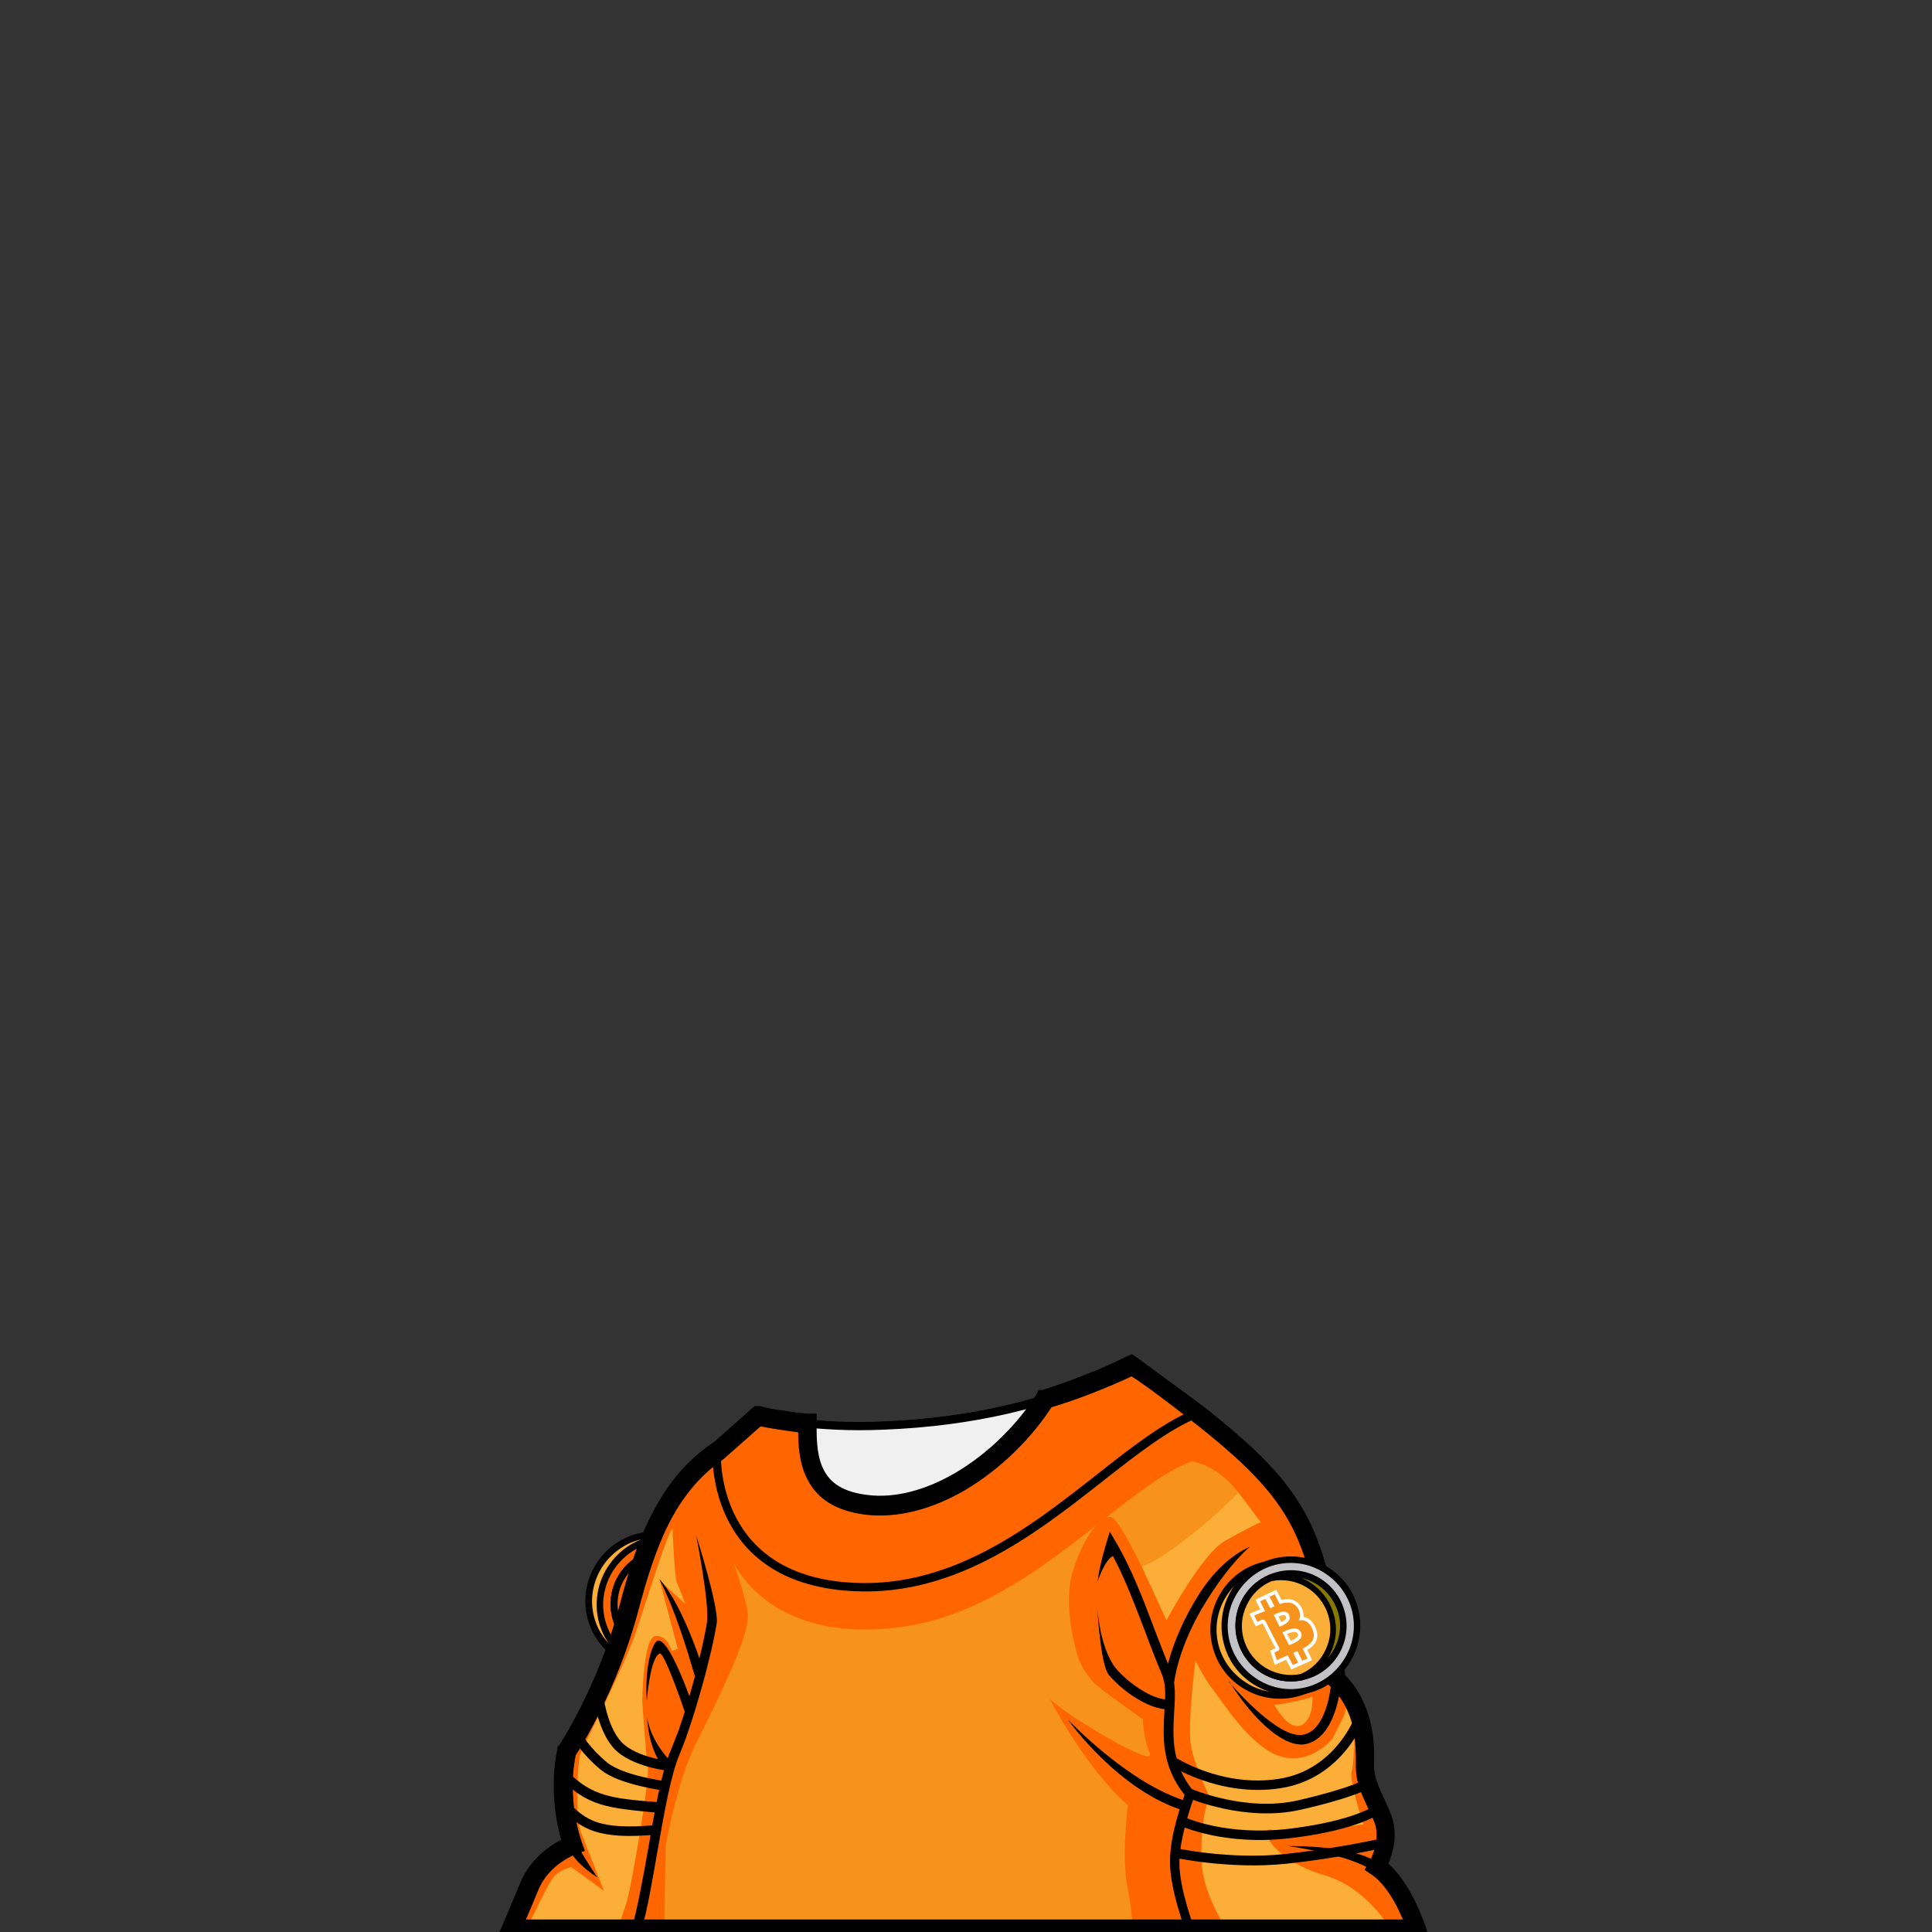 <svg xmlns="http://www.w3.org/2000/svg" width="555" height="555"><rect width="100%" height="100%" fill="#333333" stroke="none"/><path fill="#666" d="M226 409.6c-7.7 5.1-20.1 13.8-23.4 16-3.3 2.1-9.2 14.8-20 58.2s-22.5 70.5-22.5 70.5h236s-10.6-49.6-17.8-80.9-9.4-42.1-22.3-53.2c-7.2-6.2-21.4-17.1-32.6-25.6-.3-.3-.7-.6-1-.9-19 8.8-42 14.9-68.9 15.9-9.3.3-17.9 0-25.9-1.1-.5.4-1.1.9-1.6 1.2Z"/><path fill="#666" d="M226.7 410.6c-3.9 2.6-9 6.1-13.5 9.3-4.4 3-8.3 5.7-9.9 6.7-1.5.9-3.6 4.5-6.7 13-3.2 8.8-7.4 22.8-12.7 44.4-9.3 37.2-19.1 62.4-21.8 69h232.7c-1.8-8.5-11-51.3-17.5-79.4l-.6-2.8c-6.6-28.9-9-39.3-21.3-49.8-3.6-3.1-8.9-7.3-14.7-11.9-5.7-4.5-12.1-9.3-17.8-13.7l-.4-.4c-9.8 4.5-20.6 8.2-32.5 11-11.2 2.6-23.3 4.2-36.2 4.7q-7.05.3-13.5 0c-4.2-.2-8.2-.5-12.1-1l-.4.3c-.3.2-.6.4-.8.6Zm-15 7.2c4.5-3.1 9.7-6.7 13.6-9.3.2-.1.5-.3.7-.5.3-.2.5-.4.8-.6l.4-.3h.5c4 .6 8.1 1 12.4 1.2s8.7.2 13.3 0c12.8-.5 24.7-2.1 35.8-4.7 12-2.8 22.9-6.6 32.7-11.1l.7-.3.6.5.5.4.5.4c5.6 4.2 11.9 9 17.9 13.7 5.9 4.6 11.2 8.9 14.8 11.9 12.9 11.1 15.3 21.7 22.1 51.1l.6 2.8c7.2 31.3 17.8 80.8 17.8 80.9l.3 1.5H158.3l.7-1.7s11.7-27.1 22.4-70.3c5.4-21.7 9.6-35.8 12.8-44.7 3.3-9.2 5.8-13.1 7.7-14.3 1.7-1.1 5.5-3.7 9.8-6.7Zm112.5-24.3"/><path fill="#666" d="M198.9 554.2h118.9s-2.2-88.7-23.7-101.1c-21.6-12.4-70-5.4-78.1 24.8s-17.1 76.3-17.1 76.3"/><path fill="#666" d="M200.4 553h116.2c-.4-10.7-3.6-87.6-23.1-98.8-2.7-1.5-5.8-2.8-9.3-3.7-10.5-2.8-23.7-2.6-35.7.7-11.9 3.3-22.6 9.8-28.3 19.6-1.3 2.3-2.4 4.8-3.1 7.5-7.2 27-15.2 66.7-16.8 74.8Zm117.4 2.5H197.4l.3-1.5c0-.1 9-46.1 17.1-76.4.8-2.9 1.9-5.6 3.3-8 6-10.4 17.3-17.3 29.8-20.8 12.4-3.5 26.1-3.6 36.9-.7 3.6 1 7 2.3 9.8 4C316.8 464.9 319 554 319 554.3v1.3h-1.2Zm-111.7-93.9s4.9 7.3 4.9 7.9-19.1 84.4-19.2 84.7l-2.6-.6c0-.3 19.1-83.8 19.1-84.1zm123.8.7 5.5 16.5.1.2v.2l5.8 74.8-2.7.2-5.8-74.7z"/><path fill="#666" d="M193.7 441.7c-10-3.1-20.7 2.5-23.8 12.6-3.1 10 2.5 20.7 12.6 23.8 10 3.1 20.7-2.5 23.8-12.6 3.1-10-2.5-20.7-12.6-23.8"/><path fill="#666" d="M194 440.8c-5.3-1.6-10.7-1-15.2 1.4s-8.1 6.5-9.8 11.8c-1.6 5.3-1 10.7 1.4 15.2s6.5 8.1 11.8 9.8c5.3 1.6 10.7 1 15.2-1.4s8.1-6.5 9.8-11.8c1.6-5.3 1-10.7-1.4-15.2s-6.5-8.1-11.8-9.8m-14.3 3.1c4.1-2.2 9-2.8 13.8-1.3s8.5 4.8 10.7 8.8c2.2 4.1 2.8 9 1.3 13.8s-4.8 8.5-8.8 10.7c-4.1 2.2-9 2.8-13.8 1.3s-8.5-4.8-10.7-8.8c-2.2-4.1-2.8-9-1.3-13.8s4.8-8.5 8.8-10.7"/><path fill="#666" d="M197 442.7c-10-3.1-20.7 2.5-23.8 12.6-3.1 10 2.5 20.7 12.6 23.8 10 3.1 20.7-2.5 23.8-12.6 3.1-10-2.5-20.7-12.6-23.8"/><path fill="#666" d="M197.3 441.8c-5.3-1.6-10.7-1-15.2 1.4s-8.1 6.5-9.8 11.8c-1.6 5.3-1 10.7 1.4 15.2s6.5 8.1 11.8 9.8c5.3 1.6 10.7 1 15.2-1.4s8.1-6.5 9.8-11.8c1.6-5.3 1-10.7-1.4-15.2s-6.5-8.1-11.8-9.8m-14.4 3.1c4.1-2.2 9-2.8 13.8-1.3s8.5 4.8 10.7 8.8c2.2 4.1 2.8 9 1.3 13.8s-4.8 8.5-8.8 10.7c-4.1 2.2-9 2.8-13.8 1.3s-8.5-4.8-10.7-8.8c-2.2-4.1-2.8-9-1.3-13.8s4.8-8.5 8.8-10.7"/><path fill="#666" d="M195.8 446.5c-7.9-2.5-16.3 2-18.8 9.9s2 16.3 9.9 18.8 16.3-2 18.8-9.9-2-16.3-9.9-18.8"/><path fill="#666" d="M196.1 445.6c-4.2-1.3-8.5-.8-12.2 1.1-3.6 1.9-6.5 5.2-7.8 9.4s-.8 8.5 1.1 12.2c1.9 3.6 5.2 6.5 9.4 7.8s8.5.8 12.2-1.1c3.6-1.9 6.5-5.2 7.8-9.4s.8-8.5-1.1-12.2c-1.9-3.6-5.2-6.5-9.4-7.8m-11.3 2.8c3.2-1.7 7-2.1 10.7-1 3.7 1.2 6.6 3.7 8.3 6.9s2.1 7 1 10.7c-1.2 3.7-3.7 6.6-6.9 8.3s-7 2.1-10.7 1-6.6-3.7-8.3-6.9-2.1-7-1-10.7 3.7-6.6 6.9-8.3"/><path fill="#666" d="M194.3 446.1c-7.5-1.5-15 2.9-17.3 10.3s1.5 15.3 8.4 18.2c7.5 1.5 15-2.9 17.3-10.3s-1.5-15.3-8.5-18.3Z"/><path fill="#666" d="M194.5 445.2c-4-.8-8 0-11.3 1.9s-5.9 5.1-7.1 9-.8 8 .8 11.4c1.6 3.5 4.5 6.4 8.2 8 4 .8 8 0 11.3-1.9s5.9-5.1 7.1-9 .8-8-.8-11.4c-1.6-3.5-4.5-6.4-8.2-8m-10.3 3.6c2.9-1.7 6.4-2.4 9.9-1.7 3.3 1.4 5.8 3.9 7.2 7 1.4 3 1.7 6.6.7 10.1-1.1 3.5-3.4 6.2-6.2 7.9-2.9 1.7-6.4 2.4-9.9 1.7-3.3-1.4-5.8-3.9-7.2-7-1.4-3-1.7-6.6-.7-10.1 1.1-3.5 3.4-6.2 6.2-7.9"/><path fill="#666" d="M217.7 406.8 206 417.1c-15.1 10.3-20.7 27.2-25.4 44.7-6.5 24.4-17.9 41.4-17.9 41.4s-3.2 12.2 1.7 27c0 0-8.8 3.2-12.4 11.8-3.6 8.5-5.1 12.3-5.1 12.3h259.9s-4-12.7-11.4-17.8c0 0 4.5-7.5 1.5-14.4s-5.1-10.2-4.9-15.4c.2-5.3 0-16.3-8.1-23.9-5.2-41.9-9.4-52.6-40.2-76.6l-18.8-13.8c-7.6 3.7-15.9 7-24.9 9.7-10.8 17.2-32.2 32.9-51.6 30.3-15.1-2-16.9-12.2-16.6-23.4q-7.35-.75-14.1-2.1Z"/><path fill="#666" d="M352.4 554.2h47.1c-3.4-5.3-9.6-12.7-19-15.5-15.2-4.4-19.5-14.4-14.9-13s26.1-1.6 26.1-1.6-4.3-12.9-3.4-15.2c.5-1.2.9-10 1.1-17.8-.5-1.3-1.2-2.5-1.9-3.8l-1.3 5.3-3.4 6.8s-6 7.7-14.8 5.2-17.3-16.5-19.6-19.3-5-8.3-5-8.3-2.3 18.2-1.3 24.3 5.4 14.9 5.4 14.9-3.1 6.1-2.2 19.8c.4 5.8 3.5 12.5 7 18.4Zm-109.6 0h82.6c-.2-3.8-.7-8-1.4-11.5-2-9 0-24.1 0-24.1-12.6-11.2-22.4-30.5-22.4-30.5 4.7 4.7 30.6 20.1 28.7 15.6s-2-9.8-2-9.8-7.5-5.2-12.9-9.5c-2.4-1.9-4.2-4.8-5.4-7.4-1.2-3.3-4.7-16.2-1.8-25.7 1.7-5.6 4.3-10.4 6.7-13.1-15.1 11.9-32.9 25.3-53.6 28.8-21.4 3.6-40.9-1.3-50.5-17.8 1.5 4.2 3.4 10.3 4 14 1 6.3-9.3 26.4-14.9 37.7s-8.7 29.5-8.7 29.5-.2 14.3-.4 23.9h51.9Zm75-118.3c.6-.2 1.1-.2 1.6 0 2.8 1.3 10.6 18.5 10.6 18.5s6.5-4.2 6.7-4.6 17.5-13.1 17.5-13.1l1.7-7.8c-4.3-5.4-8.8-8.2-13.5-9.1-7.2 2.6-15.4 8.9-24.6 16.1M151.3 554.2h26c1.2-3.1 2.3-6.3 2.9-8.4 1.5-5.9 6.5-34.5 5.9-38.3-.6-3.9-1.6-18.7-1.6-18.7s.2-18.3 3.7-18.8 4.8 4.3 4.8 4.3l1.7-.7-5.2-19.6 7.3 6.7s-1.4-4.1-2.3-5.9c-.8-1.8-1.3-15.8-1.3-15.8-2 2.7-7.1 19.8-10.8 30.6-3.8 10.8-15 32.3-15.7 34.2s-1.7 17.8.2 22.6 6.6 16.8 6.6 16.8l-9.3-6.8s-3.1.3-5.3 3c-1.4 1.8-5.2 9.6-7.7 14.9Z"/><path fill="#666" d="m218.1 408.1-11.2 9.9c-7.3 5-12.4 11.7-16.2 19.2-3.8 7.6-6.4 16.2-8.7 24.8-6.1 23.1-16.7 39.6-18 41.6-.4 1.6-2.7 12.7 1.7 26.1l.4 1.1-1.1.4s-8.4 3-11.7 11.1c-2.2 5.3-3.7 8.7-4.4 10.6h256.3c-1.3-3.5-4.8-11.8-10.3-15.6l-.9-.6.6-1s4.2-6.9 1.4-13.3c-.6-1.4-1.1-2.4-1.5-3.3-2.3-4.9-3.7-8-3.5-12.6 0-2.6 0-6.5-.9-10.8-1-4.2-3-8.6-6.8-12.2l-.3-.3v-.4c-2.6-20.8-5-33.9-10.4-44.6-5.5-10.7-14.1-19.3-29.3-31.2s-18.2-13.3-18.2-13.3c-3.7 1.8-7.5 3.4-11.6 5-4 1.6-8.1 3-12.4 4.3-5.8 9.1-14.6 17.8-24.5 23.7-8.9 5.2-18.7 8.1-28.1 6.9-8-1.1-12.5-4.3-15-8.9-2.3-4.1-2.8-9.2-2.7-14.6-2.1-.2-4.1-.5-6.1-.8-2.1-.3-4.3-.7-6.4-1.1Zm-12.8 8 11.6-10.3.5-.4h.6c2.2.6 4.5 1 6.9 1.3 2.3.4 4.7.7 7.1.9h1.1v1.2c-.1 5.4.2 10.6 2.4 14.5 2.1 3.9 6.1 6.7 13.2 7.6 8.8 1.2 18.1-1.6 26.5-6.5 9.7-5.7 18.3-14.3 23.9-23.2l.2-.4h.4q6.6-2.1 12.6-4.5c4.2-1.6 8.2-3.4 12-5.3l.7-.3.6.4 18.8 13.8c15.5 12.2 24.4 21 30 32s8 24.1 10.6 45c4 3.9 6.1 8.7 7.2 13.1 1.1 4.5 1.1 8.7 1 11.4-.1 4.1 1.2 6.9 3.3 11.5.5 1.1 1.1 2.3 1.5 3.4 2.6 5.9.1 12.2-1 14.5 7.2 5.7 10.9 17.8 11 17.8l.5 1.6H145l.8-1.7s1.6-3.8 5.1-12.2c3-7.2 9.5-10.8 12.1-12-4.5-14.6-1.4-26.6-1.4-26.6v-.2l.2-.2s11.3-16.8 17.7-41c2.3-8.8 4.9-17.5 8.9-25.3 4-7.9 9.2-14.8 16.9-20.1Z"/><path fill="#666" d="m328.1 450.2 7 15.3s9.9-18.8 16.7-22.8c0 0 7.4-4.2 10.4-5.4l-6.4-8.5s-16.3 16.5-27.8 21.3Zm-122.2 16c-.3 2.1-1.1 6.1-2.3 10.9-1 4.2-2.4 9.1-3.8 13.8-.8 2.6-1.6 5-2.4 7.3-.7 2.1-1.5 4.1-2.2 5.8-2.5 5.9-4.4 16.8-6.3 27.6-1.5 8.5-2.9 17-4.7 23.1l-2.7-.8c1.7-6 3.2-14.4 4.7-22.8 1.9-11 3.8-22.1 6.5-28.3.7-1.7 1.4-3.6 2.2-5.6.8-2.3 1.6-4.7 2.3-7.1 1.4-4.6 2.7-9.4 3.7-13.6 1.1-4.6 1.9-8.5 2.2-10.5.7-5.7-3.1-24.8-3.1-24.9 0 0 6.5 20.4 5.9 25.2Zm134.7 88.5s-4.5-11.7-4.5-19.8 3.3-16.6 4.2-19.3c-6.8-8.5-6.2-16.9-5.8-24.1.3-4.1.5-7.8-.8-10.7-1.6-3.8-3.2-7.9-4.7-12-2.9-7.5-5.8-15.3-9.3-21.8-2.4 1.2-4.4 7.3-4.4 7.3.6-5 2.6-11.3 2.6-11.3l.9-3 1.6 2.7c4.4 7.4 7.9 16.4 11.2 25.2 1.6 4.1 3.1 8.2 4.7 11.9 1.5 3.5 1.3 7.6 1 12-.4 6.9-.9 14.9 5.6 22.8l.5.6-.3.8s-4.3 11.4-4.3 19.1 4.3 18.8 4.3 18.8l-2.6 1Zm55.6-19.4-1.6 2.3c-6.6-4.9-24.6-7.3-24.7-7.3 14.2 0 22.3 2.2 26.3 5M353 483.1s14.2 16.9 21.5 15.2c7.2-1.6 8-15.7 8-15.8l2.8.2s-.9 16.2-10.1 18.3c-5.7 1.3-14.5-5.9-22.1-18Z"/><path fill="#666" d="M334.5 483s1.1-11 9.8-24.8c4.3-6.9 9.5-11.5 14.8-13.9 0 0-5.3 4.1-12.4 15.4-8.4 13.3-9.4 23.6-9.4 23.6zm-13.9-3.7c1.2 1.5 4.2 4.4 8 6.6 2.4 1.4 5 2.4 7.6 2.4v2.8c-3.2 0-6.3-1.2-9-2.8-4.1-2.3-7.4-5.6-8.7-7.2-2.4-2.9-3.3-19.3-3.3-19.4 0 0 .7 11.9 5.4 17.6m20.5 38.2-.8 2.7c-18.9-5.6-33.5-26.1-33.5-26.2 0 0 17.4 18.5 34.3 23.5m-141.4-35.7c-2.5-8.5-5.7-19.1-10.3-28.2 7.3 8 13 27.3 13 27.4zm-13.9 6.8c-.5-8.1.8-14.6 2.6-16.9 3.2-3.8 11 19.3 11 19.4l-2.6.9s-5.9-17.5-7.3-17c-2.8 1.2-3.7 13.6-3.7 13.6m7.6 18-2 2c-5.3-5.3-5.5-15.4-5.5-15.4s.4 6.4 7.4 13.5Zm-30.2 24.2 2.5-1.2c1.6 3.4 5.9 9.7 5.9 9.7s-6.2-3.7-8.4-8.5m174.2-26.1s13.5 8.9 30 6.3c16.2-2.5 21.8-17.8 21.9-17.9l2.6 1s-6.2 16.9-24.1 19.6c-17.5 2.7-31.9-6.7-31.9-6.8l1.5-2.3Z"/><path fill="#666" d="M342.3 513.9s15.5 6.7 30.5 3.3c15.2-3.5 19.3-6 19.3-6l1.5 2.4s-4.5 2.8-20.1 6.3c-15.9 3.6-32.1-3.4-32.2-3.4l1.1-2.6Z"/><path fill="#666" d="M340.3 522s11.8 5.6 30.4 3.3 24.3-6.7 24.3-6.7l1.7 2.2s-6.4 4.9-25.7 7.2c-19.3 2.4-31.8-3.5-31.9-3.5zm-2.6 8.9s15.7 3.4 31.4 1.7c15.9-1.7 28.3-4.6 28.3-4.6l.6 2.7s-12.6 3-28.6 4.7c-16.2 1.7-32.3-1.8-32.3-1.8zm-145.1-22.1s-11.2-1.1-16.2-6.5c-4.9-5.3-6-15.6-6-15.6l2.8-.3s1 9.4 5.3 14 14.4 5.6 14.4 5.6z"/><path fill="#666" d="M191 514.4s-13.1-1.6-18.4-6c-5.3-4.3-8.1-9.1-8.1-9.1l2.4-1.4s2.6 4.4 7.5 8.4c4.8 3.9 17 5.4 17 5.4l-.3 2.8Zm-1.3 6.3h-1.2c-13.9-1.3-19.7-1.8-27.7-10l2-2c7.4 7.4 12.8 7.9 26 9h1.2c0 .1-.2 2.9-.2 2.9Zm-1 6.3c-8.4.8-13.8.4-17.9-.9-4.2-1.4-6.9-3.7-9.9-6.8l2-1.9c2.7 2.8 5.1 4.9 8.7 6.1 3.7 1.2 8.8 1.5 16.8.8l.3 2.8Zm173.2-77.1c-10 3.1-15.6 13.8-12.5 23.8s13.8 15.6 23.8 12.5 15.6-13.8 12.5-23.8-13.8-15.6-23.8-12.5"/><path fill="#666" d="M361.7 449c-5.3 1.6-9.4 5.3-11.7 9.8-2.4 4.5-3 10-1.4 15.2 1.6 5.3 5.3 9.4 9.8 11.7 4.5 2.4 10 3 15.2 1.4 5.3-1.6 9.4-5.3 11.7-9.8 2.4-4.5 3-10 1.4-15.2-1.6-5.3-5.3-9.4-9.8-11.7-4.5-2.4-10-3-15.2-1.4m-10.1 10.7c2.2-4.1 5.9-7.4 10.6-8.9 4.8-1.5 9.7-.9 13.8 1.3s7.4 5.9 8.9 10.6c1.5 4.8.9 9.7-1.3 13.8s-5.9 7.4-10.6 8.9c-4.8 1.5-9.7.9-13.8-1.3s-7.4-5.9-8.9-10.6c-1.5-4.8-.9-9.7 1.3-13.8"/><path fill="#666" d="M365.2 448.9c-10 3.1-15.6 13.8-12.5 23.8s13.8 15.6 23.8 12.5 15.6-13.8 12.5-23.8-13.8-15.6-23.8-12.5"/><path fill="#666" d="M364.9 448c-5.3 1.6-9.4 5.3-11.7 9.8-2.4 4.5-3 10-1.4 15.2 1.6 5.3 5.3 9.4 9.8 11.7 4.5 2.4 10 3 15.2 1.4 5.3-1.6 9.4-5.3 11.7-9.8 2.4-4.5 3-10 1.4-15.2-1.6-5.3-5.3-9.4-9.8-11.7-4.5-2.4-10-3-15.2-1.4m-10.1 10.7c2.2-4.1 5.9-7.4 10.6-8.9 4.8-1.5 9.7-.9 13.8 1.3s7.4 5.9 8.9 10.6c1.5 4.8.9 9.7-1.3 13.8s-5.9 7.4-10.6 8.9c-4.8 1.5-9.7.9-13.8-1.3s-7.4-5.9-8.9-10.6c-1.5-4.8-.9-9.7 1.3-13.8"/><path fill="#666" d="M366.4 452.7c-7.9 2.5-12.3 10.9-9.9 18.8 2.5 7.9 10.9 12.3 18.8 9.9 7.9-2.5 12.3-10.9 9.9-18.8-2.5-7.9-10.9-12.3-18.8-9.9"/><path fill="#666" d="M366.1 451.8c-4.2 1.3-7.5 4.2-9.4 7.8s-2.4 8-1.1 12.2 4.2 7.5 7.8 9.4 8 2.4 12.2 1.1 7.5-4.2 9.4-7.8 2.4-8 1.1-12.2-4.2-7.5-7.8-9.4-8-2.4-12.2-1.1m-7.7 8.7c1.7-3.2 4.6-5.7 8.3-6.9s7.5-.7 10.7 1 5.7 4.6 6.9 8.3.7 7.5-1 10.7-4.6 5.7-8.3 6.9-7.5.7-10.7-1-5.7-4.6-6.9-8.3-.7-7.5 1-10.7"/><path fill="#666" d="M364.9 453.3c-7 3-10.7 10.8-8.4 18.3 2.3 7.4 9.8 11.8 17.3 10.3 7-3 10.7-10.8 8.4-18.3-2.3-7.4-9.8-11.8-17.3-10.3"/><path fill="#666" d="M364.6 452.4c-3.7 1.6-6.6 4.5-8.2 8s-2 7.5-.7 11.4c1.2 3.9 3.8 7 7.1 9s7.3 2.7 11.3 1.9c3.7-1.6 6.6-4.5 8.2-8s2-7.5.7-11.4c-1.2-3.9-3.8-7-7.1-9s-7.3-2.7-11.3-1.9m-6.5 8.8c1.4-3.1 3.9-5.6 7.2-7 3.5-.7 7 0 9.9 1.7s5.2 4.5 6.3 7.9c1.1 3.5.8 7-.7 10.1-1.4 3.1-3.9 5.6-7.2 7-3.5.7-7 0-9.9-1.7s-5.2-4.5-6.3-7.9c-1.1-3.5-.8-7 .7-10.1"/><path fill="#666" d="M372.8 462c-1.2-1.9-3.1-1.9-5.2-1.2l-1.4-2.8-1.5.7 1.4 2.7-1.2.6-1.4-2.7-1.5.7 1.4 2.8c-.3.2-.7.3-1 .4s-2.1.9-2.1.9l.9 1.8 1.1-.5c.6-.3 1 0 1.3.4l1.6 3.2h.2-.2l2.3 4.4c0 .2.1.6-.3.8l-1.1.5.7 2.2 2-.9c.4-.2.7-.3 1.1-.5l1.5 2.8 1.5-.7-1.4-2.8c.4-.2.8-.3 1.2-.5l1.4 2.8 1.5-.7-1.4-2.8c2.5-1.3 4-2.8 2.8-5.6-.9-2.2-2.3-2.8-4-2.5.6-.9.7-2-.1-3.4Zm.9 6.9c1.1 2.1-2.3 3.3-3.4 3.7l-1.9-3.7c1-.5 4.2-2.2 5.3 0m-3.4-4.9c1 1.9-1.9 2.9-2.7 3.3l-1.7-3.4c.9-.4 3.5-1.9 4.5.1Z"/><path fill="#666" d="M372.8 462c-1.2-1.9-3.1-1.9-5.2-1.2l-1.4-2.8-1.5.7 1.4 2.7-1.2.6-1.4-2.7-1.5.7 1.4 2.8c-.3.2-.7.3-1 .4s-2.1.9-2.1.9l.9 1.8 1.1-.5c.6-.3 1 0 1.3.4l1.6 3.2h.2-.2l2.3 4.4c0 .2.1.6-.3.8l-1.1.5.7 2.2 2-.9c.4-.2.7-.3 1.1-.5l1.5 2.8 1.5-.7-1.4-2.8c.4-.2.8-.3 1.2-.5l1.4 2.8 1.5-.7-1.4-2.8c2.5-1.3 4-2.8 2.8-5.6-.9-2.2-2.3-2.8-4-2.5.6-.9.7-2-.1-3.4Zm.9 6.9c1.1 2.1-2.3 3.3-3.4 3.7l-1.9-3.7c1-.5 4.2-2.2 5.3 0m-3.4-4.9c1 1.9-1.9 2.9-2.7 3.3l-1.7-3.4c.9-.4 3.5-1.9 4.5.1Zm-4.2 25.8s7.7-1.1 10.9-2.4c0 0 .5 6.5-3.2 8.2s-7.7-5.8-7.7-5.8m-22-82.6c-8.4 3.5-17.4 10.5-27.2 18.2-20.1 15.8-43.8 34.3-74.5 31.5-39.8-3.6-37.7-39.7-37.7-39.8h2.4c0 .2-2 34 35.4 37.4 29.8 2.7 53-15.5 72.7-31 9.9-7.8 19-14.9 27.7-18.5l.9 2.3Z"/><path fill="#f0f0f0" fill-rule="evenodd" d="M226 409.6c-7.7 5.1-20.1 13.8-23.4 16-3.3 2.1-9.2 14.8-20 58.2s-22.5 70.5-22.5 70.5h236s-10.6-49.6-17.8-80.9-9.4-42.1-22.3-53.2c-7.2-6.2-21.4-17.1-32.6-25.6-.3-.3-.7-.6-1-.9-19 8.8-42 14.9-68.9 15.9-9.3.3-17.9 0-25.9-1.1-.5.4-1.1.9-1.6 1.2Z"/><path d="M226.7 410.6c-3.9 2.6-9 6.1-13.5 9.3-4.4 3-8.3 5.7-9.9 6.7-1.5.9-3.6 4.5-6.7 13-3.2 8.8-7.4 22.8-12.7 44.4-9.3 37.2-19.1 62.4-21.8 69h232.7c-1.8-8.5-11-51.3-17.5-79.4l-.6-2.8c-6.6-28.9-9-39.3-21.3-49.8-3.6-3.1-8.9-7.3-14.7-11.9-5.7-4.5-12.1-9.3-17.8-13.7l-.4-.4c-9.8 4.5-20.6 8.2-32.5 11-11.2 2.6-23.3 4.2-36.2 4.7q-7.05.3-13.5 0c-4.2-.2-8.2-.5-12.1-1l-.4.3c-.3.2-.6.4-.8.6Zm-15 7.2c4.5-3.1 9.7-6.7 13.6-9.3.2-.1.5-.3.7-.5.3-.2.5-.4.8-.6l.4-.3h.5c4 .6 8.1 1 12.4 1.2s8.7.2 13.3 0c12.8-.5 24.7-2.1 35.8-4.7 12-2.8 22.9-6.6 32.7-11.1l.7-.3.6.5.5.4.5.4c5.6 4.2 11.9 9 17.9 13.7 5.9 4.6 11.2 8.9 14.8 11.9 12.9 11.1 15.3 21.7 22.1 51.1l.6 2.8c7.2 31.3 17.8 80.8 17.8 80.9l.3 1.5H158.3l.7-1.7s11.7-27.1 22.4-70.3c5.4-21.7 9.6-35.8 12.8-44.7 3.3-9.2 5.8-13.1 7.7-14.3 1.7-1.1 5.5-3.7 9.8-6.7Zm112.5-24.3"/><path fill="#fbae38" fill-rule="evenodd" d="M198.9 554.2h118.9s-2.2-88.7-23.7-101.1c-21.6-12.4-70-5.4-78.1 24.8s-17.1 76.3-17.1 76.3"/><path d="M200.4 553h116.2c-.4-10.7-3.6-87.6-23.1-98.8-2.7-1.5-5.8-2.8-9.3-3.7-10.5-2.8-23.7-2.6-35.7.7-11.9 3.3-22.6 9.8-28.3 19.6-1.3 2.3-2.4 4.8-3.1 7.5-7.2 27-15.2 66.7-16.8 74.8Zm117.4 2.5H197.4l.3-1.5c0-.1 9-46.1 17.1-76.4.8-2.9 1.9-5.6 3.3-8 6-10.4 17.3-17.3 29.8-20.8 12.4-3.5 26.1-3.6 36.9-.7 3.6 1 7 2.3 9.8 4C316.8 464.9 319 554 319 554.3v1.3h-1.2Zm-111.7-93.9s4.9 7.3 4.9 7.9-19.1 84.4-19.2 84.7l-2.6-.6c0-.3 19.1-83.8 19.1-84.1zm123.8.7 5.5 16.5.1.2v.2l5.8 74.8-2.7.2-5.8-74.7z"/><path fill="#fbae38" fill-rule="evenodd" d="M193.7 441.7c-10-3.1-20.7 2.5-23.8 12.6-3.1 10 2.5 20.7 12.6 23.8 10 3.1 20.7-2.5 23.8-12.6 3.1-10-2.5-20.7-12.6-23.8"/><path d="M194 440.8c-5.3-1.6-10.7-1-15.2 1.4s-8.1 6.5-9.8 11.8c-1.6 5.3-1 10.7 1.4 15.2s6.5 8.1 11.8 9.8c5.3 1.6 10.7 1 15.2-1.4s8.1-6.5 9.8-11.8c1.6-5.3 1-10.7-1.4-15.2s-6.5-8.1-11.8-9.8m-14.3 3.1c4.1-2.2 9-2.8 13.8-1.3s8.5 4.8 10.7 8.8c2.2 4.1 2.8 9 1.3 13.8s-4.8 8.5-8.8 10.7c-4.1 2.2-9 2.8-13.8 1.3s-8.5-4.8-10.7-8.8c-2.2-4.1-2.8-9-1.3-13.8s4.8-8.5 8.8-10.7"/><path fill="#f60" fill-rule="evenodd" d="M197 442.7c-10-3.1-20.7 2.5-23.8 12.6-3.1 10 2.5 20.7 12.6 23.8 10 3.1 20.7-2.5 23.8-12.6 3.1-10-2.5-20.7-12.6-23.8"/><path d="M197.3 441.8c-5.3-1.6-10.7-1-15.2 1.4s-8.1 6.5-9.8 11.8c-1.6 5.3-1 10.7 1.4 15.2s6.5 8.1 11.8 9.8c5.3 1.6 10.7 1 15.2-1.4s8.1-6.5 9.8-11.8c1.6-5.3 1-10.7-1.4-15.2s-6.5-8.1-11.8-9.8m-14.4 3.1c4.1-2.2 9-2.8 13.8-1.3s8.5 4.8 10.7 8.8c2.2 4.1 2.8 9 1.3 13.8s-4.8 8.5-8.8 10.7c-4.1 2.2-9 2.8-13.8 1.3s-8.5-4.8-10.7-8.8c-2.2-4.1-2.8-9-1.3-13.8s4.8-8.5 8.8-10.7"/><path fill="#545454" fill-rule="evenodd" d="M195.8 446.5c-7.9-2.5-16.3 2-18.8 9.9s2 16.3 9.9 18.8 16.3-2 18.8-9.9-2-16.3-9.9-18.8"/><path d="M196.1 445.6c-4.2-1.3-8.5-.8-12.2 1.1-3.6 1.9-6.5 5.2-7.8 9.4s-.8 8.5 1.1 12.2c1.9 3.6 5.2 6.5 9.4 7.8s8.5.8 12.2-1.1c3.6-1.9 6.5-5.2 7.8-9.4s.8-8.5-1.1-12.2c-1.9-3.6-5.2-6.5-9.4-7.8m-11.3 2.8c3.2-1.7 7-2.1 10.7-1 3.7 1.2 6.6 3.7 8.3 6.9s2.1 7 1 10.7c-1.2 3.7-3.7 6.6-6.9 8.3s-7 2.1-10.7 1-6.6-3.7-8.3-6.9-2.1-7-1-10.7 3.7-6.6 6.9-8.3"/><path fill="#f60" fill-rule="evenodd" d="M194.3 446.1c-7.5-1.5-15 2.9-17.3 10.3s1.5 15.3 8.4 18.2c7.5 1.5 15-2.9 17.3-10.3s-1.5-15.3-8.5-18.3Z"/><path d="M194.5 445.2c-4-.8-8 0-11.3 1.9s-5.9 5.1-7.1 9-.8 8 .8 11.4c1.6 3.5 4.5 6.4 8.2 8 4 .8 8 0 11.3-1.9s5.9-5.1 7.1-9 .8-8-.8-11.4c-1.6-3.5-4.5-6.4-8.2-8m-10.3 3.6c2.9-1.7 6.4-2.4 9.9-1.7 3.3 1.4 5.8 3.9 7.2 7 1.4 3 1.7 6.6.7 10.1-1.1 3.5-3.4 6.2-6.2 7.9-2.9 1.7-6.4 2.4-9.9 1.7-3.3-1.4-5.8-3.9-7.2-7-1.4-3-1.7-6.6-.7-10.1 1.1-3.5 3.4-6.2 6.2-7.9"/><path fill="#f60" fill-rule="evenodd" d="M217.7 406.8 206 417.1c-15.1 10.3-20.7 27.2-25.4 44.7-6.5 24.4-17.9 41.4-17.9 41.4s-3.2 12.2 1.7 27c0 0-8.8 3.2-12.4 11.8-3.6 8.5-5.1 12.3-5.1 12.3h259.9s-4-12.7-11.4-17.8c0 0 4.5-7.5 1.5-14.4s-5.1-10.2-4.9-15.4c.2-5.3 0-16.3-8.1-23.9-5.2-41.9-9.4-52.6-40.2-76.6l-18.8-13.8c-7.6 3.7-15.9 7-24.9 9.7-10.8 17.2-32.2 32.9-51.6 30.3-15.1-2-16.9-12.2-16.6-23.4q-7.35-.75-14.1-2.1Z"/><path fill="#fbae38" fill-rule="evenodd" d="M352.4 554.2h47.1c-3.4-5.3-9.6-12.7-19-15.5-15.2-4.4-19.5-14.4-14.9-13s26.1-1.6 26.1-1.6-4.3-12.9-3.4-15.2c.5-1.2.9-10 1.1-17.8-.5-1.3-1.2-2.5-1.9-3.8l-1.3 5.3-3.4 6.8s-6 7.7-14.8 5.2-17.3-16.5-19.6-19.3-5-8.3-5-8.3-2.3 18.2-1.3 24.3 5.4 14.9 5.4 14.9-3.1 6.1-2.2 19.8c.4 5.8 3.5 12.5 7 18.4Z"/><path fill="#f7931a" fill-rule="evenodd" d="M242.8 554.2h82.6c-.2-3.8-.7-8-1.4-11.5-2-9 0-24.1 0-24.1-12.6-11.2-22.4-30.5-22.4-30.5 4.7 4.7 30.6 20.1 28.7 15.6s-2-9.8-2-9.8-7.5-5.2-12.9-9.5c-2.4-1.9-4.2-4.8-5.4-7.4-1.2-3.3-4.7-16.2-1.8-25.7 1.7-5.6 4.3-10.4 6.7-13.1-15.1 11.9-32.9 25.3-53.6 28.8-21.4 3.6-40.9-1.3-50.5-17.8 1.5 4.2 3.4 10.3 4 14 1 6.3-9.3 26.4-14.9 37.7s-8.7 29.5-8.7 29.5-.2 14.3-.4 23.9h51.9Zm75-118.3c.6-.2 1.1-.2 1.6 0 2.8 1.3 10.6 18.5 10.6 18.5s6.5-4.2 6.7-4.6 17.5-13.1 17.5-13.1l1.7-7.8c-4.3-5.4-8.8-8.2-13.5-9.1-7.2 2.6-15.4 8.9-24.6 16.1"/><path fill="#fbae38" fill-rule="evenodd" d="M151.3 554.2h26c1.2-3.1 2.3-6.3 2.9-8.4 1.5-5.9 6.5-34.5 5.9-38.3-.6-3.9-1.6-18.7-1.6-18.7s.2-18.3 3.7-18.8 4.8 4.3 4.8 4.3l1.7-.7-5.2-19.6 7.3 6.7s-1.4-4.1-2.3-5.9c-.8-1.8-1.3-15.8-1.3-15.8-2 2.7-7.1 19.8-10.8 30.6-3.8 10.8-15 32.3-15.7 34.2s-1.7 17.8.2 22.6 6.6 16.8 6.6 16.8l-9.3-6.8s-3.1.3-5.3 3c-1.4 1.8-5.2 9.6-7.7 14.9Z"/><path stroke="#000" stroke-miterlimit="10" stroke-width="3" d="m218.1 408.1-11.2 9.9c-7.3 5-12.4 11.7-16.2 19.2-3.8 7.6-6.4 16.2-8.7 24.8-6.1 23.1-16.7 39.6-18 41.6-.4 1.6-2.7 12.7 1.7 26.1l.4 1.1-1.1.4s-8.4 3-11.7 11.1c-2.2 5.3-3.7 8.7-4.4 10.6h256.3c-1.3-3.5-4.8-11.8-10.3-15.6l-.9-.6.6-1s4.2-6.9 1.4-13.3c-.6-1.4-1.1-2.4-1.5-3.3-2.3-4.9-3.7-8-3.5-12.6 0-2.6 0-6.5-.9-10.8-1-4.2-3-8.6-6.8-12.2l-.3-.3v-.4c-2.6-20.8-5-33.9-10.4-44.6-5.5-10.7-14.1-19.3-29.3-31.2s-18.2-13.3-18.2-13.3c-3.7 1.8-7.5 3.4-11.6 5-4 1.6-8.1 3-12.4 4.3-5.8 9.1-14.6 17.8-24.5 23.7-8.9 5.2-18.7 8.1-28.1 6.9-8-1.1-12.5-4.3-15-8.9-2.3-4.1-2.8-9.2-2.7-14.6-2.1-.2-4.1-.5-6.1-.8-2.1-.3-4.3-.7-6.4-1.1Zm-12.8 8 11.6-10.3.5-.4h.6c2.2.6 4.5 1 6.9 1.3 2.3.4 4.7.7 7.1.9h1.1v1.2c-.1 5.4.2 10.6 2.4 14.5 2.1 3.9 6.1 6.7 13.2 7.6 8.8 1.2 18.1-1.6 26.5-6.5 9.7-5.7 18.3-14.3 23.9-23.2l.2-.4h.4q6.6-2.1 12.6-4.5c4.2-1.6 8.2-3.4 12-5.3l.7-.3.6.4 18.8 13.8c15.5 12.2 24.4 21 30 32s8 24.1 10.6 45c4 3.9 6.1 8.7 7.2 13.1 1.1 4.5 1.1 8.7 1 11.4-.1 4.1 1.2 6.9 3.3 11.5.5 1.1 1.1 2.3 1.5 3.4 2.6 5.9.1 12.2-1 14.5 7.2 5.7 10.9 17.8 11 17.8l.5 1.6H145l.8-1.7s1.6-3.8 5.1-12.2c3-7.2 9.5-10.8 12.1-12-4.5-14.6-1.4-26.6-1.4-26.6v-.2l.2-.2s11.3-16.8 17.7-41c2.3-8.8 4.9-17.5 8.9-25.3 4-7.9 9.2-14.8 16.9-20.1Z"/><path fill="#fbae38" fill-rule="evenodd" d="m328.1 450.2 7 15.3s9.9-18.8 16.7-22.8c0 0 7.4-4.2 10.4-5.4l-6.4-8.5s-16.3 16.5-27.8 21.3Z"/><path d="M205.9 466.2c-.3 2.1-1.1 6.1-2.3 10.9-1 4.2-2.4 9.1-3.8 13.8-.8 2.6-1.6 5-2.4 7.3-.7 2.1-1.5 4.1-2.2 5.8-2.5 5.9-4.4 16.8-6.3 27.6-1.5 8.5-2.9 17-4.7 23.1l-2.7-.8c1.7-6 3.2-14.4 4.7-22.8 1.9-11 3.8-22.1 6.5-28.3.7-1.7 1.4-3.6 2.2-5.6.8-2.3 1.6-4.7 2.3-7.1 1.4-4.6 2.7-9.4 3.7-13.6 1.1-4.6 1.9-8.5 2.2-10.5.7-5.7-3.1-24.8-3.1-24.9 0 0 6.5 20.4 5.9 25.2Zm134.7 88.5s-4.5-11.7-4.5-19.8 3.3-16.6 4.2-19.3c-6.8-8.5-6.2-16.9-5.8-24.1.3-4.1.5-7.8-.8-10.7-1.6-3.8-3.2-7.9-4.7-12-2.9-7.5-5.8-15.3-9.3-21.8-2.4 1.2-4.4 7.3-4.4 7.3.6-5 2.6-11.3 2.6-11.3l.9-3 1.6 2.7c4.4 7.4 7.9 16.4 11.2 25.2 1.6 4.1 3.1 8.2 4.7 11.9 1.5 3.5 1.3 7.6 1 12-.4 6.9-.9 14.9 5.6 22.8l.5.6-.3.8s-4.3 11.4-4.3 19.1 4.3 18.8 4.3 18.8l-2.6 1Zm55.6-19.4-1.6 2.3c-6.6-4.9-24.6-7.3-24.7-7.3 14.2 0 22.3 2.2 26.3 5M353 483.1s14.2 16.9 21.5 15.2c7.2-1.6 8-15.7 8-15.8l2.8.2s-.9 16.2-10.1 18.3c-5.7 1.3-14.5-5.9-22.1-18Z"/><path d="M334.5 483s1.1-11 9.8-24.8c4.3-6.9 9.5-11.5 14.8-13.9 0 0-5.3 4.1-12.4 15.4-8.4 13.3-9.4 23.6-9.4 23.6zm-13.9-3.7c1.2 1.5 4.2 4.4 8 6.6 2.4 1.4 5 2.4 7.6 2.4v2.8c-3.2 0-6.3-1.2-9-2.8-4.1-2.3-7.4-5.6-8.7-7.2-2.4-2.9-3.3-19.3-3.3-19.4 0 0 .7 11.9 5.4 17.6m20.5 38.2-.8 2.7c-18.9-5.6-33.5-26.1-33.5-26.2 0 0 17.4 18.5 34.3 23.5m-141.4-35.7c-2.5-8.5-5.7-19.1-10.3-28.2 7.3 8 13 27.3 13 27.4zm-13.9 6.8c-.5-8.1.8-14.6 2.6-16.9 3.2-3.8 11 19.3 11 19.4l-2.6.9s-5.9-17.5-7.3-17c-2.8 1.2-3.7 13.6-3.7 13.6m7.6 18-2 2c-5.3-5.3-5.5-15.4-5.5-15.4s.4 6.4 7.4 13.5Zm-30.2 24.2 2.5-1.2c1.6 3.4 5.9 9.7 5.9 9.7s-6.2-3.7-8.4-8.5m174.2-26.1s13.5 8.9 30 6.3c16.2-2.5 21.8-17.8 21.9-17.9l2.6 1s-6.2 16.9-24.1 19.6c-17.5 2.7-31.9-6.7-31.9-6.8l1.5-2.3Z"/><path d="M342.3 513.9s15.5 6.7 30.5 3.3c15.2-3.5 19.3-6 19.3-6l1.5 2.4s-4.5 2.8-20.1 6.3c-15.9 3.6-32.1-3.4-32.2-3.4l1.1-2.6Z"/><path d="M340.3 522s11.8 5.6 30.4 3.3 24.3-6.7 24.3-6.7l1.7 2.2s-6.4 4.9-25.7 7.2c-19.3 2.4-31.8-3.5-31.9-3.5zm-2.6 8.9s15.7 3.4 31.4 1.7c15.9-1.7 28.3-4.6 28.3-4.6l.6 2.7s-12.6 3-28.6 4.7c-16.2 1.7-32.3-1.8-32.3-1.8zm-145.1-22.1s-11.2-1.1-16.2-6.5c-4.9-5.3-6-15.6-6-15.6l2.8-.3s1 9.4 5.3 14 14.4 5.6 14.4 5.6z"/><path d="M191 514.4s-13.1-1.6-18.4-6c-5.3-4.3-8.1-9.1-8.1-9.1l2.4-1.4s2.6 4.4 7.5 8.4c4.8 3.9 17 5.4 17 5.4l-.3 2.8Zm-1.3 6.3h-1.2c-13.9-1.3-19.7-1.8-27.7-10l2-2c7.4 7.4 12.8 7.9 26 9h1.2c0 .1-.2 2.9-.2 2.9Zm-1 6.3c-8.4.8-13.8.4-17.9-.9-4.2-1.4-6.9-3.7-9.9-6.8l2-1.9c2.7 2.8 5.1 4.9 8.7 6.1 3.7 1.2 8.8 1.5 16.8.8l.3 2.8Z"/><path fill="#fbae38" fill-rule="evenodd" d="M361.9 449.9c-10 3.1-15.6 13.8-12.5 23.8s13.8 15.6 23.8 12.5 15.6-13.8 12.5-23.8-13.8-15.6-23.8-12.5"/><path d="M361.7 449c-5.3 1.6-9.4 5.3-11.7 9.8-2.4 4.5-3 10-1.4 15.2 1.6 5.3 5.3 9.4 9.8 11.7 4.5 2.4 10 3 15.2 1.4 5.3-1.6 9.4-5.3 11.7-9.8 2.4-4.5 3-10 1.4-15.2-1.6-5.3-5.3-9.4-9.8-11.7-4.5-2.4-10-3-15.2-1.4m-10.1 10.7c2.2-4.1 5.9-7.4 10.6-8.9 4.8-1.5 9.7-.9 13.8 1.3s7.4 5.9 8.9 10.6c1.5 4.8.9 9.7-1.3 13.8s-5.9 7.4-10.6 8.9c-4.8 1.5-9.7.9-13.8-1.3s-7.4-5.9-8.9-10.6c-1.5-4.8-.9-9.7 1.3-13.8"/><path fill="#c3c2c7" fill-rule="evenodd" d="M365.2 448.9c-10 3.1-15.6 13.8-12.5 23.8s13.8 15.6 23.8 12.5 15.6-13.8 12.5-23.8-13.8-15.6-23.8-12.5"/><path d="M364.9 448c-5.3 1.6-9.4 5.3-11.7 9.8-2.4 4.5-3 10-1.4 15.2 1.6 5.3 5.3 9.4 9.8 11.7 4.5 2.4 10 3 15.2 1.4 5.3-1.6 9.4-5.3 11.7-9.8 2.4-4.5 3-10 1.4-15.2-1.6-5.3-5.3-9.4-9.8-11.7-4.5-2.4-10-3-15.2-1.4m-10.1 10.7c2.2-4.1 5.9-7.4 10.6-8.9 4.8-1.5 9.7-.9 13.8 1.3s7.4 5.9 8.9 10.6c1.5 4.8.9 9.7-1.3 13.8s-5.9 7.4-10.6 8.9c-4.8 1.5-9.7.9-13.8-1.3s-7.4-5.9-8.9-10.6c-1.5-4.8-.9-9.7 1.3-13.8"/><path fill="#877900" fill-rule="evenodd" d="M366.4 452.7c-7.9 2.5-12.3 10.9-9.9 18.8 2.5 7.9 10.9 12.3 18.8 9.9 7.9-2.5 12.3-10.9 9.9-18.8-2.5-7.9-10.9-12.3-18.8-9.9"/><path d="M366.1 451.8c-4.2 1.3-7.5 4.2-9.4 7.8s-2.4 8-1.1 12.2 4.2 7.5 7.8 9.4 8 2.4 12.2 1.1 7.5-4.2 9.4-7.8 2.4-8 1.1-12.2-4.2-7.5-7.8-9.4-8-2.4-12.2-1.1m-7.7 8.7c1.7-3.2 4.6-5.7 8.3-6.9s7.5-.7 10.7 1 5.7 4.6 6.9 8.3.7 7.5-1 10.7-4.6 5.7-8.3 6.9-7.5.7-10.7-1-5.7-4.6-6.9-8.3-.7-7.5 1-10.7"/><path fill="#fbae38" fill-rule="evenodd" d="M364.9 453.3c-7 3-10.7 10.8-8.4 18.3 2.3 7.4 9.8 11.8 17.3 10.3 7-3 10.7-10.8 8.4-18.3-2.3-7.4-9.8-11.8-17.3-10.3"/><path d="M364.6 452.4c-3.7 1.6-6.6 4.5-8.2 8s-2 7.5-.7 11.4c1.2 3.9 3.8 7 7.1 9s7.3 2.7 11.3 1.9c3.7-1.6 6.6-4.5 8.2-8s2-7.5.7-11.4c-1.2-3.9-3.8-7-7.1-9s-7.3-2.7-11.3-1.9m-6.5 8.8c1.4-3.1 3.9-5.6 7.2-7 3.5-.7 7 0 9.9 1.7s5.2 4.5 6.3 7.9c1.1 3.5.8 7-.7 10.1-1.4 3.1-3.9 5.6-7.2 7-3.5.7-7 0-9.9-1.7s-5.2-4.5-6.3-7.9c-1.1-3.5-.8-7 .7-10.1"/><path fill="none" stroke="#fff" stroke-miterlimit="10" stroke-width="2" d="M372.8 462c-1.2-1.9-3.1-1.9-5.2-1.2l-1.4-2.8-1.5.7 1.4 2.7-1.2.6-1.4-2.7-1.5.7 1.4 2.8c-.3.2-.7.3-1 .4s-2.1.9-2.1.9l.9 1.8 1.1-.5c.6-.3 1 0 1.3.4l1.6 3.2h.2-.2l2.3 4.4c0 .2.1.6-.3.8l-1.1.5.7 2.2 2-.9c.4-.2.7-.3 1.1-.5l1.5 2.8 1.5-.7-1.4-2.8c.4-.2.8-.3 1.2-.5l1.4 2.8 1.5-.7-1.4-2.8c2.5-1.3 4-2.8 2.8-5.6-.9-2.2-2.3-2.8-4-2.5.6-.9.7-2-.1-3.4Zm.9 6.9c1.1 2.1-2.3 3.3-3.4 3.7l-1.9-3.7c1-.5 4.2-2.2 5.3 0Zm-3.4-4.9c1 1.9-1.9 2.9-2.7 3.3l-1.7-3.4c.9-.4 3.5-1.9 4.5.1Z"/><path fill="#f7931a" d="M372.8 462c-1.2-1.9-3.1-1.9-5.2-1.2l-1.4-2.8-1.5.7 1.4 2.7-1.2.6-1.4-2.7-1.5.7 1.4 2.8c-.3.2-.7.3-1 .4s-2.1.9-2.1.9l.9 1.8 1.1-.5c.6-.3 1 0 1.3.4l1.6 3.2h.2-.2l2.3 4.4c0 .2.1.6-.3.8l-1.1.5.7 2.2 2-.9c.4-.2.7-.3 1.1-.5l1.5 2.8 1.5-.7-1.4-2.8c.4-.2.8-.3 1.2-.5l1.4 2.8 1.5-.7-1.4-2.8c2.5-1.3 4-2.8 2.8-5.6-.9-2.2-2.3-2.8-4-2.5.6-.9.7-2-.1-3.4Zm.9 6.9c1.1 2.1-2.3 3.3-3.4 3.7l-1.9-3.7c1-.5 4.2-2.2 5.3 0m-3.4-4.9c1 1.9-1.9 2.9-2.7 3.3l-1.7-3.4c.9-.4 3.5-1.9 4.5.1Z"/><path fill="#fbae38" fill-rule="evenodd" d="M366.1 489.8s7.7-1.1 10.9-2.4c0 0 .5 6.5-3.2 8.2s-7.7-5.8-7.7-5.8"/><path d="M344.1 407.2c-8.4 3.5-17.4 10.5-27.2 18.2-20.1 15.8-43.8 34.3-74.5 31.5-39.8-3.6-37.7-39.7-37.7-39.8h2.4c0 .2-2 34 35.4 37.4 29.8 2.7 53-15.5 72.7-31 9.9-7.8 19-14.9 27.7-18.5l.9 2.3Z"/></svg>